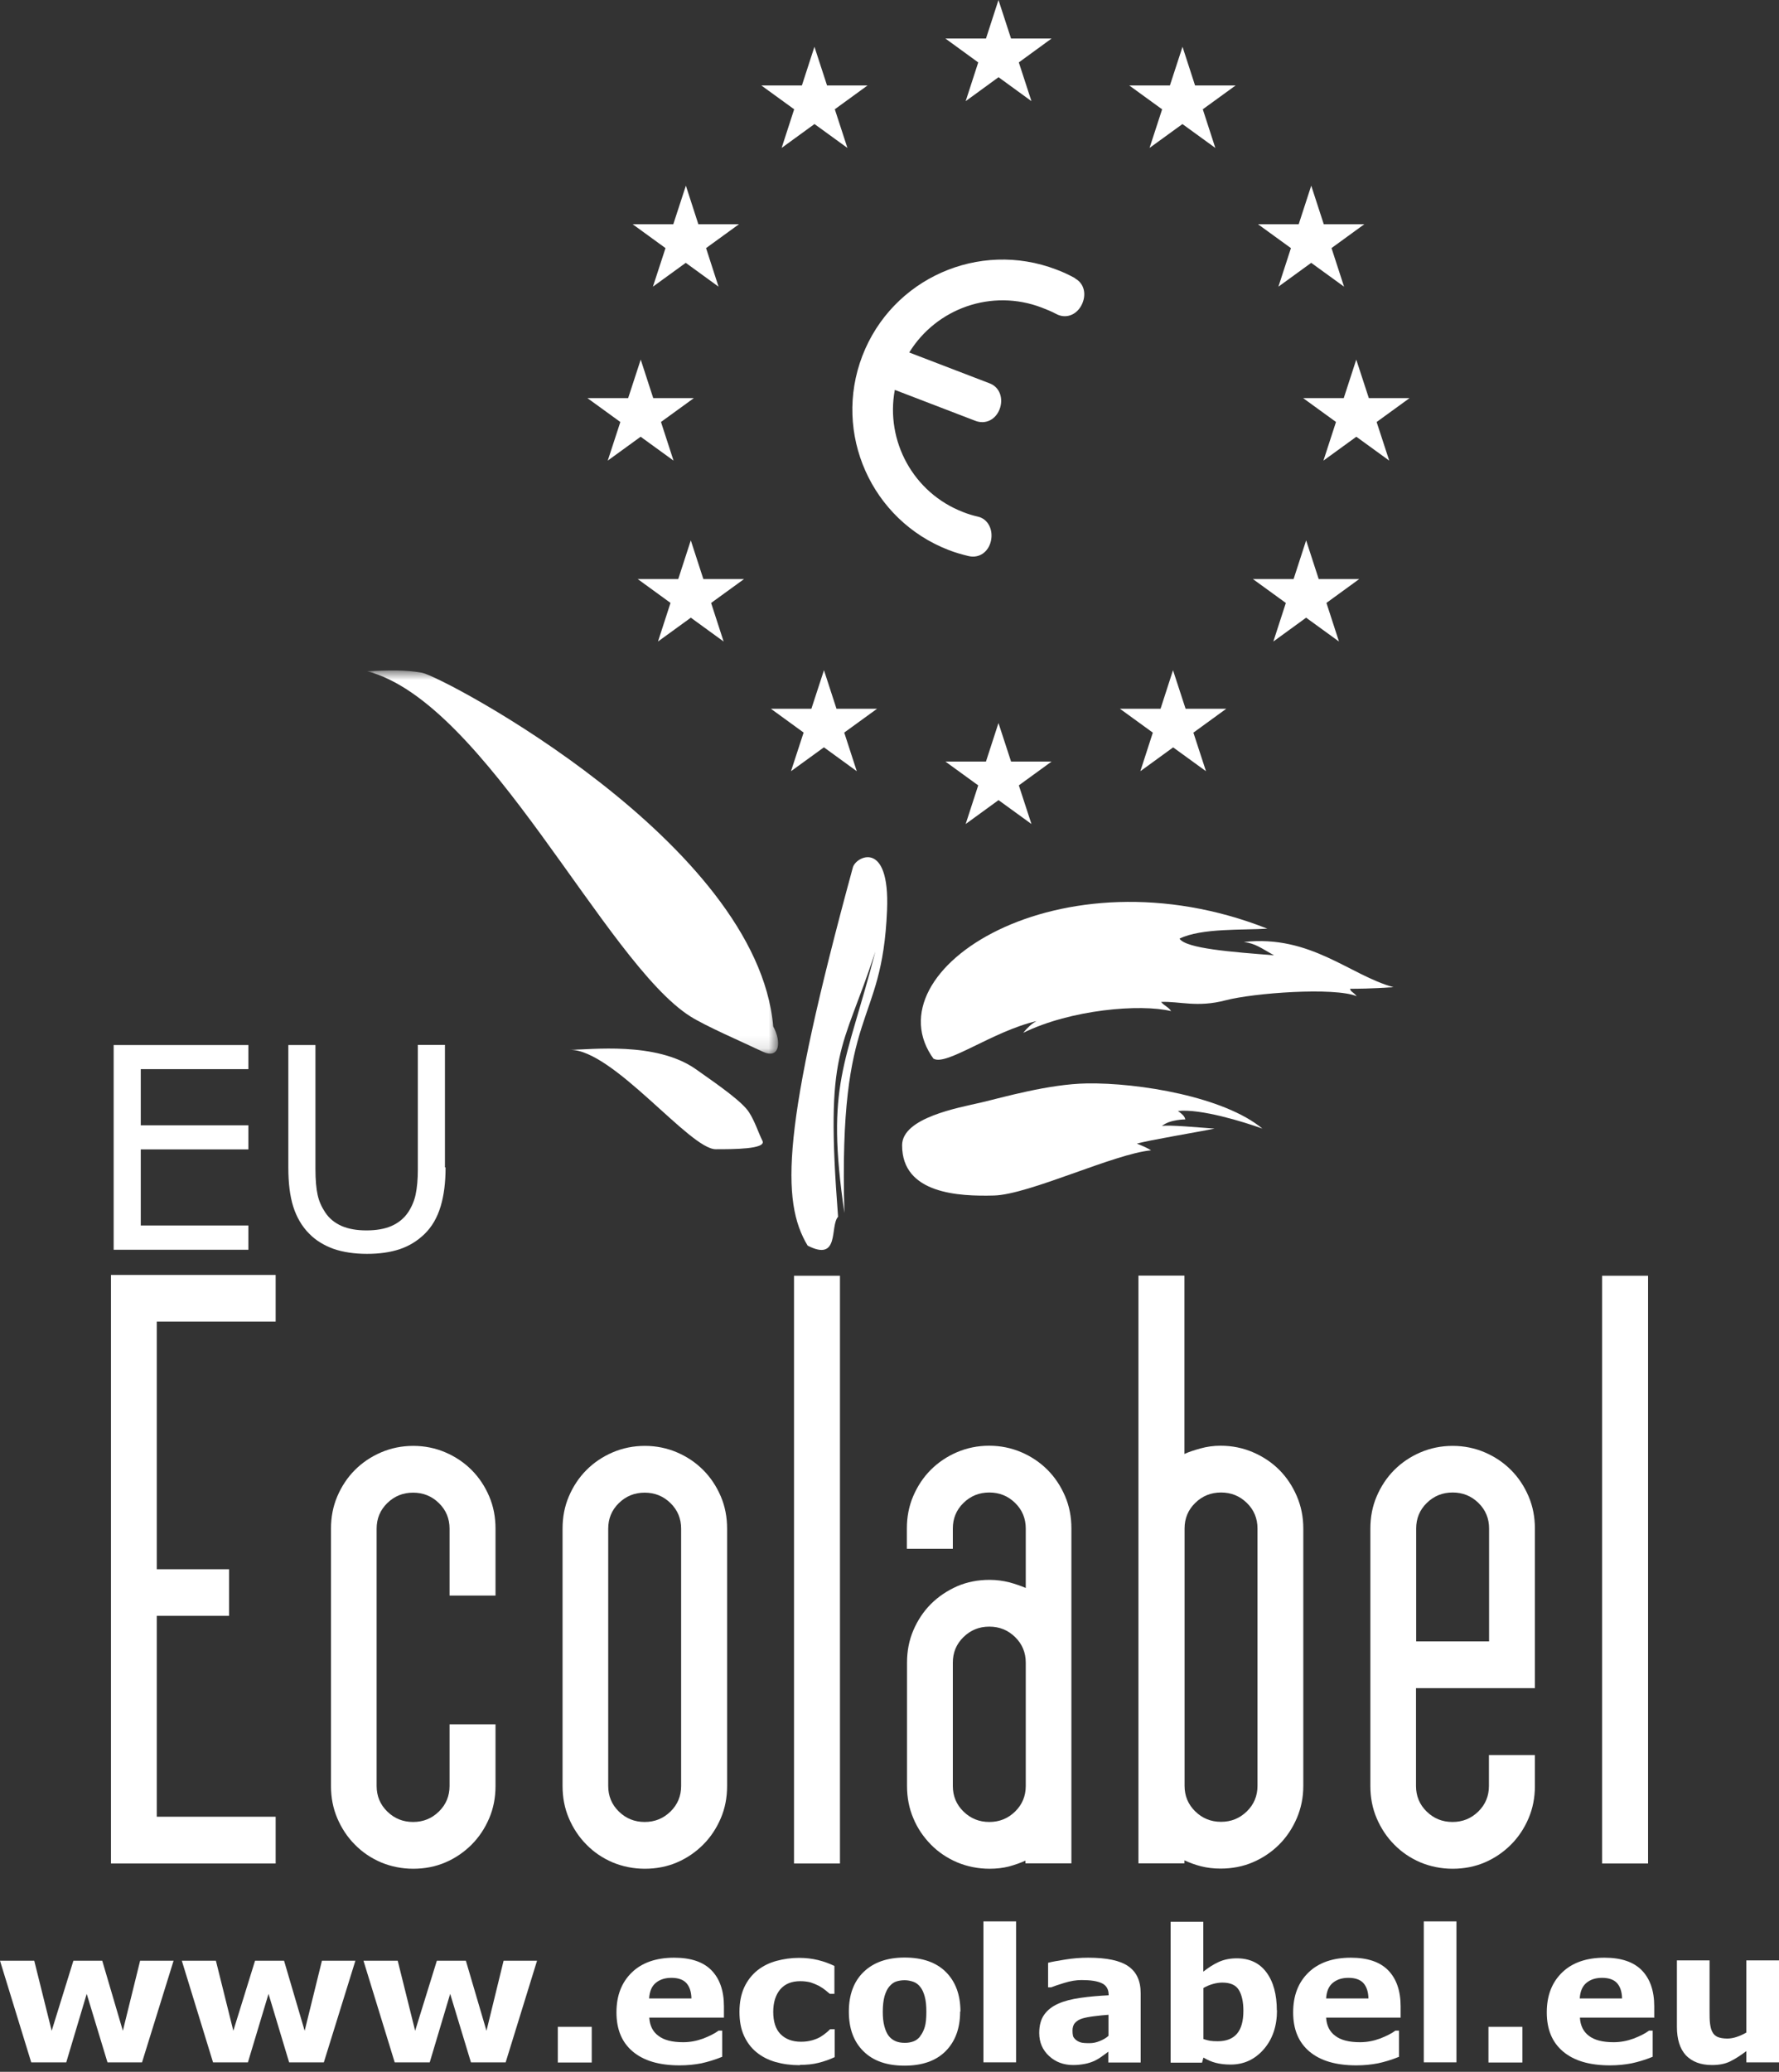 <svg width="140" height="163" viewBox="0 0 140 163" fill="none" xmlns="http://www.w3.org/2000/svg">
<rect x="0" y="0" width="140" height="163" fill="#333333" stroke="none"/>
<path d="M84.614 21.893C84.14 21.631 83.641 21.394 83.13 21.207C77.042 18.875 70.206 21.906 67.861 28.006C65.528 34.093 68.572 40.929 74.66 43.275C75.171 43.474 75.695 43.624 76.219 43.749C77.067 43.948 77.778 43.424 77.978 42.576C78.177 41.728 77.791 40.83 76.942 40.643C76.556 40.555 76.181 40.443 75.807 40.293C71.865 38.784 69.67 34.68 70.418 30.675L76.755 33.108C77.566 33.42 78.352 33.008 78.664 32.197C78.976 31.387 78.701 30.476 77.891 30.164L71.553 27.732C73.686 24.264 78.04 22.692 81.982 24.201C82.356 24.351 82.755 24.501 83.092 24.688C83.853 25.112 84.689 24.8 85.101 24.026C85.512 23.253 85.375 22.33 84.602 21.906" fill="white"/>
<path d="M74.398 3.031H82.755L75.994 7.959L78.576 0L81.171 7.959L74.398 3.031Z" fill="white"/>
<path d="M88.867 6.724H97.238L90.464 11.639L93.059 3.68L95.641 11.639L88.867 6.724Z" fill="white"/>
<path d="M98.997 17.64H107.368L100.606 22.554L103.189 14.608L105.771 22.554L98.997 17.64Z" fill="white"/>
<path d="M68.272 6.724H59.914L66.688 11.639L64.093 3.68L61.511 11.639L68.272 6.724Z" fill="white"/>
<path d="M58.155 17.64H49.785L56.546 22.554L53.976 14.608L51.382 22.554L58.155 17.64Z" fill="white"/>
<path d="M102.553 31.324H110.923L104.149 36.239L106.732 28.292L109.326 36.239L102.553 31.324Z" fill="white"/>
<path d="M98.597 45.557H106.967L100.207 50.472L102.788 42.513L105.371 50.472L98.597 45.557Z" fill="white"/>
<path d="M58.555 45.557H50.184L56.946 50.472L54.363 42.513L51.781 50.472L58.555 45.557Z" fill="white"/>
<path d="M69.022 55.761H60.664L67.425 60.676L64.843 52.73L62.248 60.676L69.022 55.761Z" fill="white"/>
<path d="M54.601 31.324H46.23L53.004 36.239L50.422 28.292L47.827 36.239L54.601 31.324Z" fill="white"/>
<path d="M74.398 59.916H82.755L75.994 64.83L78.576 56.884L81.171 64.83L74.398 59.916Z" fill="white"/>
<path d="M69.807 71.617C69.408 81.122 65.965 78.852 66.452 95.431C64.955 85.251 66.564 83.867 68.884 74.873C66.252 82.931 64.917 82.332 65.953 95.73C65.292 96.454 66.115 99.31 63.558 98.001C61.45 94.495 61.524 88.757 67.113 68.261C67.312 67.4 70.044 65.966 69.807 71.617Z" fill="white"/>
<path d="M44.871 82.594C46.467 82.594 51.607 81.921 54.738 84.104C56.709 85.489 58.43 86.699 58.954 87.522C59.416 88.245 59.678 89.106 60.002 89.755C60.327 90.416 57.707 90.416 56.322 90.416C54.276 90.416 48.264 82.594 44.871 82.594Z" fill="white"/>
<mask id="mask0_2370_404" style="mask-type:luminance" maskUnits="userSpaceOnUse" x="28" y="52" width="34" height="31">
<path d="M61.237 52.743H28.878V82.894H61.237V52.743Z" fill="white"/>
</mask>
<g mask="url(#mask0_2370_404)">
<path d="M60.85 80.761C61.511 81.946 61.374 83.393 60.002 82.732C58.268 81.908 55.598 80.761 54.338 79.975C47.602 75.721 38.283 55.238 28.878 52.805C30.587 52.743 31.834 52.681 33.219 52.93C34.89 53.254 59.602 66.29 60.85 80.761Z" fill="white"/>
</g>
<path d="M73.486 83.33C68.359 76.357 83.416 66.626 99.733 73.063C97.886 73.188 94.531 73.001 92.822 73.849C93.346 74.635 96.963 74.897 100.257 75.159C99.209 74.573 98.81 74.236 97.886 74.111C103.15 73.525 106.244 76.743 109.662 77.666C107.891 77.791 106.705 77.791 106.244 77.791C106.306 78.053 106.443 77.991 106.768 78.377C104.996 77.654 98.672 78.116 96.439 78.702C94.207 79.288 92.822 78.764 91.375 78.827C91.637 79.151 91.961 79.226 92.161 79.55C89.728 78.964 84.264 79.425 80.522 81.259C80.846 80.86 81.183 80.536 81.57 80.336C78.152 81.122 74.459 83.891 73.474 83.293" fill="white"/>
<path d="M70.992 90.104C70.992 87.933 75.457 87.147 77.179 86.748C78.888 86.349 82.505 85.289 85.537 85.239C89.616 85.176 96.327 86.287 99.346 88.794C97.899 88.27 94.481 87.21 92.697 87.409C93.159 87.734 93.221 87.871 93.283 88.07C93.283 88.07 92.036 88.07 91.437 88.594C91.899 88.47 94.469 88.719 95.579 88.794C94.331 89.056 90.314 89.717 89.466 89.979C89.99 90.179 90.252 90.303 90.589 90.503C87.695 90.765 80.984 93.983 78.227 94.058C75.47 94.133 70.992 93.933 70.992 90.116" fill="white"/>
<path d="M13.66 154.26L11.177 162.257H8.458L6.824 156.868L5.214 162.257H2.457L0 154.26H2.695L4.067 159.774L5.776 154.26H8.046L9.668 159.774L11.027 154.26H13.66Z" fill="white"/>
<path d="M27.968 154.26L25.485 162.257H22.753L21.132 156.868L19.51 162.257H16.765L14.308 154.26H16.99L18.362 159.774L20.071 154.26H22.354L23.976 159.774L25.335 154.26H27.968Z" fill="white"/>
<path d="M42.263 154.26L39.793 162.257H37.061L35.427 156.868L33.818 162.257H31.061L28.604 154.26H31.298L32.67 159.774L34.379 154.26H36.662L38.284 159.774L39.631 154.26H42.263Z" fill="white"/>
<path d="M46.567 159.462H43.897V162.269H46.567V159.462Z" fill="white"/>
<path d="M56.971 158.739H51.095C51.133 159.363 51.37 159.849 51.819 160.173C52.255 160.51 52.904 160.672 53.765 160.672C54.301 160.672 54.825 160.573 55.337 160.385C55.848 160.186 56.247 159.986 56.547 159.762H56.834V161.82C56.247 162.057 55.711 162.219 55.199 162.331C54.688 162.431 54.114 162.494 53.49 162.494C51.881 162.494 50.659 162.132 49.798 161.408C48.937 160.685 48.513 159.662 48.513 158.327C48.513 156.992 48.925 155.957 49.723 155.184C50.521 154.41 51.644 154.023 53.054 154.023C54.351 154.023 55.337 154.348 55.985 155.009C56.634 155.67 56.971 156.618 56.971 157.853V158.751V158.739ZM54.413 157.229C54.401 156.693 54.264 156.294 54.014 156.019C53.765 155.745 53.365 155.608 52.842 155.608C52.343 155.608 51.943 155.732 51.619 155.994C51.295 156.256 51.12 156.656 51.083 157.229H54.413Z" fill="white"/>
<path d="M62.946 162.481C62.247 162.481 61.611 162.394 61.037 162.232C60.463 162.069 59.952 161.807 59.528 161.458C59.103 161.109 58.779 160.672 58.542 160.148C58.305 159.624 58.193 159.001 58.193 158.29C58.193 157.541 58.318 156.905 58.567 156.356C58.817 155.82 59.166 155.371 59.615 155.009C60.052 154.672 60.551 154.422 61.112 154.273C61.673 154.123 62.26 154.036 62.871 154.036C63.42 154.036 63.919 154.098 64.38 154.21C64.842 154.323 65.278 154.485 65.665 154.672V156.867H65.303C65.204 156.78 65.079 156.68 64.942 156.568C64.804 156.456 64.63 156.344 64.43 156.231C64.231 156.131 64.019 156.044 63.794 155.969C63.557 155.907 63.282 155.87 62.983 155.87C62.297 155.87 61.773 156.082 61.399 156.518C61.037 156.955 60.85 157.541 60.85 158.29C60.85 159.038 61.037 159.649 61.424 160.036C61.81 160.423 62.334 160.635 63.033 160.635C63.357 160.635 63.644 160.597 63.906 160.523C64.168 160.448 64.38 160.36 64.555 160.261C64.717 160.161 64.854 160.061 64.979 159.961C65.104 159.861 65.216 159.762 65.328 159.649H65.69V161.845C65.291 162.032 64.867 162.182 64.418 162.294C63.981 162.406 63.495 162.456 62.958 162.456" fill="white"/>
<path d="M75.558 158.265C75.558 159.587 75.171 160.622 74.41 161.383C73.649 162.144 72.564 162.518 71.18 162.518C69.795 162.518 68.71 162.144 67.949 161.383C67.175 160.622 66.801 159.587 66.801 158.265C66.801 156.942 67.188 155.895 67.961 155.146C68.734 154.398 69.807 154.011 71.192 154.011C72.577 154.011 73.674 154.385 74.435 155.146C75.196 155.907 75.583 156.942 75.583 158.265M72.402 160.211C72.564 160.011 72.689 159.762 72.776 159.475C72.864 159.188 72.901 158.789 72.901 158.277C72.901 157.803 72.864 157.416 72.776 157.092C72.689 156.768 72.577 156.518 72.427 156.331C72.277 156.132 72.09 155.994 71.878 155.919C71.666 155.845 71.429 155.795 71.192 155.795C70.955 155.795 70.73 155.832 70.531 155.895C70.331 155.957 70.156 156.094 69.982 156.294C69.82 156.481 69.707 156.73 69.608 157.055C69.52 157.379 69.471 157.791 69.471 158.277C69.471 158.714 69.508 159.088 69.595 159.412C69.683 159.737 69.795 159.999 69.945 160.186C70.094 160.373 70.281 160.51 70.493 160.597C70.705 160.685 70.942 160.722 71.217 160.722C71.454 160.722 71.666 160.685 71.878 160.61C72.09 160.535 72.265 160.398 72.414 160.211" fill="white"/>
<path d="M79.961 151.167H77.391V162.256H79.961V151.167Z" fill="white"/>
<path d="M87.234 161.408C87.097 161.521 86.922 161.633 86.722 161.783C86.523 161.932 86.323 162.045 86.149 162.132C85.899 162.244 85.637 162.331 85.363 162.381C85.088 162.431 84.789 162.469 84.465 162.469C83.704 162.469 83.067 162.232 82.556 161.758C82.045 161.284 81.783 160.685 81.783 159.949C81.783 159.363 81.907 158.889 82.169 158.514C82.431 158.14 82.805 157.853 83.279 157.641C83.754 157.429 84.34 157.279 85.051 157.179C85.762 157.08 86.486 157.017 87.246 156.98V156.942C87.246 156.506 87.059 156.194 86.71 156.032C86.348 155.857 85.812 155.782 85.113 155.782C84.689 155.782 84.24 155.857 83.754 156.007C83.267 156.157 82.93 156.269 82.718 156.356H82.481V154.423C82.756 154.348 83.192 154.273 83.803 154.173C84.415 154.073 85.026 154.023 85.637 154.023C87.097 154.023 88.157 154.248 88.793 154.697C89.442 155.146 89.766 155.845 89.766 156.818V162.269H87.222V161.421L87.234 161.408ZM87.234 160.173V158.514C86.885 158.539 86.51 158.577 86.111 158.627C85.712 158.676 85.4 158.739 85.188 158.801C84.926 158.876 84.739 159.001 84.602 159.15C84.465 159.3 84.402 159.5 84.402 159.762C84.402 159.924 84.415 160.061 84.44 160.173C84.465 160.273 84.54 160.373 84.652 160.473C84.764 160.573 84.889 160.635 85.038 160.685C85.188 160.735 85.425 160.747 85.749 160.747C86.011 160.747 86.261 160.697 86.535 160.585C86.797 160.485 87.034 160.348 87.234 160.173Z" fill="white"/>
<path d="M100.494 158.152C100.494 159.412 100.145 160.435 99.447 161.234C98.748 162.032 97.887 162.431 96.839 162.431C96.39 162.431 96.004 162.381 95.667 162.294C95.33 162.207 95.005 162.057 94.706 161.882L94.594 162.282H92.124V151.192H94.694V155.121C95.093 154.809 95.492 154.547 95.904 154.36C96.315 154.173 96.789 154.073 97.326 154.073C98.336 154.073 99.11 154.435 99.659 155.171C100.207 155.907 100.482 156.905 100.482 158.19M97.85 158.202C97.85 157.491 97.725 156.942 97.488 156.556C97.251 156.169 96.814 155.982 96.191 155.982C95.954 155.982 95.704 156.019 95.442 156.094C95.18 156.169 94.943 156.269 94.706 156.406V160.423C94.893 160.485 95.068 160.535 95.23 160.56C95.392 160.585 95.592 160.597 95.829 160.597C96.502 160.597 97.014 160.398 97.351 159.999C97.688 159.599 97.85 159.001 97.85 158.202Z" fill="white"/>
<path d="M110.236 158.739H104.36C104.398 159.363 104.635 159.849 105.084 160.173C105.52 160.51 106.169 160.672 107.03 160.672C107.566 160.672 108.09 160.573 108.602 160.385C109.113 160.186 109.512 159.986 109.812 159.762H110.098V161.82C109.512 162.057 108.976 162.219 108.452 162.331C107.94 162.431 107.367 162.494 106.743 162.494C105.134 162.494 103.911 162.132 103.05 161.408C102.19 160.685 101.766 159.662 101.766 158.327C101.766 156.992 102.177 155.957 102.976 155.184C103.774 154.41 104.897 154.023 106.306 154.023C107.604 154.023 108.589 154.348 109.238 155.009C109.886 155.67 110.223 156.618 110.223 157.853V158.751L110.236 158.739ZM107.691 157.229C107.678 156.693 107.541 156.294 107.292 156.019C107.042 155.745 106.643 155.608 106.119 155.608C105.62 155.608 105.221 155.732 104.897 155.994C104.572 156.256 104.398 156.656 104.36 157.229H107.691Z" fill="white"/>
<path d="M114.616 151.167H112.046V162.256H114.616V151.167Z" fill="white"/>
<path d="M119.805 159.462H117.135V162.269H119.805V159.462Z" fill="white"/>
<path d="M130.207 158.739H124.332C124.369 159.363 124.606 159.849 125.043 160.173C125.48 160.51 126.128 160.672 126.989 160.672C127.525 160.672 128.049 160.573 128.561 160.385C129.072 160.186 129.471 159.986 129.771 159.762H130.058V161.82C129.471 162.057 128.935 162.219 128.411 162.331C127.9 162.431 127.326 162.494 126.702 162.494C125.093 162.494 123.87 162.132 123.01 161.408C122.149 160.685 121.725 159.662 121.725 158.327C121.725 156.992 122.136 155.957 122.935 155.184C123.733 154.41 124.856 154.023 126.265 154.023C127.563 154.023 128.548 154.348 129.197 155.009C129.846 155.67 130.182 156.618 130.182 157.853V158.751L130.207 158.739ZM127.65 157.229C127.638 156.693 127.5 156.294 127.251 156.019C127.001 155.745 126.602 155.608 126.078 155.608C125.579 155.608 125.18 155.732 124.856 155.994C124.532 156.256 124.357 156.656 124.319 157.229H127.65Z" fill="white"/>
<path d="M140 162.257H137.43V161.371C136.956 161.733 136.52 162.007 136.133 162.194C135.746 162.381 135.272 162.469 134.723 162.469C133.838 162.469 133.164 162.207 132.677 161.708C132.203 161.196 131.966 160.448 131.966 159.45V154.235H134.536V158.202C134.536 158.602 134.536 158.938 134.574 159.213C134.611 159.487 134.661 159.699 134.761 159.874C134.848 160.049 134.985 160.173 135.172 160.261C135.36 160.336 135.609 160.385 135.933 160.385C136.145 160.385 136.395 160.348 136.657 160.261C136.919 160.173 137.181 160.061 137.43 159.911V154.235H140V162.244V162.257Z" fill="white"/>
<path d="M19.547 98.325H8.944V82.22H19.547V84.116H11.077V88.532H19.547V90.428H11.077V96.416H19.547V98.325Z" fill="white"/>
<path d="M35.065 91.851C35.065 93.023 34.94 94.034 34.678 94.907C34.416 95.78 34.005 96.504 33.419 97.077C32.857 97.626 32.209 98.025 31.473 98.275C30.736 98.524 29.863 98.649 28.878 98.649C27.892 98.649 26.982 98.512 26.233 98.25C25.485 97.975 24.849 97.589 24.337 97.065C23.751 96.479 23.339 95.755 23.077 94.932C22.815 94.096 22.69 93.073 22.69 91.851V82.22H24.824V91.963C24.824 92.836 24.886 93.522 24.998 94.021C25.11 94.532 25.323 94.982 25.597 95.393C25.909 95.867 26.346 96.217 26.882 96.454C27.431 96.691 28.079 96.803 28.84 96.803C29.601 96.803 30.275 96.691 30.811 96.454C31.348 96.217 31.784 95.867 32.109 95.393C32.383 94.982 32.595 94.508 32.708 93.984C32.82 93.46 32.882 92.799 32.882 92.013V82.208H35.015V91.838L35.065 91.851Z" fill="white"/>
<path d="M8.732 146.613V100.308H21.693V103.975H12.337V123.461H18.026V127.128H12.337V142.933H21.693V146.613H8.732Z" fill="white"/>
<path d="M35.378 125.532V120.267C35.378 119.481 35.103 118.808 34.542 118.259C33.981 117.71 33.307 117.436 32.509 117.436C31.71 117.436 31.037 117.71 30.475 118.259C29.914 118.808 29.639 119.481 29.639 120.267V140.513C29.639 141.299 29.914 141.973 30.475 142.522C31.037 143.071 31.71 143.345 32.509 143.345C33.307 143.345 33.981 143.071 34.542 142.522C35.103 141.973 35.378 141.299 35.378 140.513V135.661H38.995V140.513C38.995 141.424 38.833 142.272 38.496 143.058C38.16 143.844 37.698 144.543 37.112 145.129C36.525 145.715 35.839 146.189 35.053 146.526C34.267 146.863 33.419 147.025 32.521 147.025C31.623 147.025 30.775 146.851 29.989 146.526C29.203 146.189 28.517 145.728 27.93 145.129C27.344 144.543 26.883 143.844 26.546 143.058C26.209 142.272 26.047 141.424 26.047 140.513V120.267C26.047 119.357 26.209 118.508 26.546 117.723C26.883 116.937 27.344 116.238 27.93 115.652C28.517 115.065 29.203 114.604 29.989 114.267C30.775 113.93 31.623 113.756 32.521 113.756C33.419 113.756 34.267 113.93 35.053 114.267C35.839 114.604 36.525 115.065 37.112 115.652C37.698 116.238 38.16 116.937 38.496 117.723C38.833 118.508 38.995 119.357 38.995 120.267V125.532H35.378Z" fill="white"/>
<path d="M57.22 140.513C57.22 141.424 57.058 142.272 56.721 143.058C56.384 143.844 55.922 144.543 55.336 145.129C54.75 145.715 54.064 146.189 53.278 146.526C52.492 146.863 51.644 147.025 50.746 147.025C49.847 147.025 48.999 146.851 48.213 146.526C47.427 146.189 46.741 145.728 46.155 145.129C45.569 144.543 45.107 143.844 44.77 143.058C44.433 142.272 44.271 141.424 44.271 140.513V120.267C44.271 119.357 44.433 118.508 44.77 117.723C45.107 116.937 45.569 116.238 46.155 115.652C46.741 115.065 47.427 114.604 48.213 114.267C48.999 113.93 49.847 113.756 50.746 113.756C51.644 113.756 52.492 113.93 53.278 114.267C54.064 114.604 54.75 115.065 55.336 115.652C55.922 116.238 56.384 116.937 56.721 117.723C57.058 118.508 57.22 119.357 57.22 120.267V140.513ZM53.602 120.267C53.602 119.481 53.328 118.808 52.766 118.259C52.205 117.71 51.531 117.436 50.733 117.436C49.935 117.436 49.261 117.71 48.7 118.259C48.138 118.808 47.864 119.481 47.864 120.267V140.513C47.864 141.299 48.138 141.973 48.7 142.522C49.261 143.071 49.935 143.345 50.733 143.345C51.531 143.345 52.205 143.071 52.766 142.522C53.328 141.973 53.602 141.299 53.602 140.513V120.267Z" fill="white"/>
<path d="M66.102 100.371H62.485V146.613H66.102V100.371Z" fill="white"/>
<path d="M80.723 146.376C80.286 146.576 79.837 146.726 79.388 146.85C78.939 146.963 78.427 147.025 77.878 147.025C76.968 147.025 76.12 146.85 75.334 146.526C74.548 146.189 73.849 145.728 73.263 145.129C72.676 144.53 72.202 143.844 71.878 143.058C71.541 142.272 71.379 141.424 71.379 140.513V130.808C71.379 129.898 71.541 129.049 71.878 128.263C72.215 127.478 72.676 126.779 73.263 126.193C73.849 125.606 74.548 125.145 75.334 124.795C76.12 124.459 76.968 124.296 77.878 124.296C78.427 124.296 78.951 124.371 79.45 124.496C79.949 124.633 80.361 124.783 80.723 124.933V120.255C80.723 119.469 80.448 118.795 79.887 118.246C79.326 117.697 78.652 117.423 77.853 117.423C77.055 117.423 76.382 117.697 75.82 118.246C75.259 118.795 74.984 119.469 74.984 120.255V121.851H71.367V120.255C71.367 119.344 71.529 118.496 71.866 117.71C72.203 116.924 72.664 116.225 73.25 115.639C73.837 115.053 74.523 114.591 75.308 114.254C76.094 113.918 76.943 113.743 77.841 113.743C78.739 113.743 79.587 113.918 80.373 114.254C81.159 114.591 81.845 115.053 82.432 115.639C83.018 116.225 83.479 116.924 83.816 117.71C84.153 118.496 84.315 119.344 84.315 120.255V146.601H80.698V146.364L80.723 146.376ZM74.984 140.513C74.984 141.299 75.259 141.973 75.82 142.522C76.382 143.071 77.055 143.345 77.853 143.345C78.652 143.345 79.326 143.071 79.887 142.522C80.448 141.973 80.723 141.299 80.723 140.513V130.808C80.723 130.022 80.448 129.349 79.887 128.8C79.326 128.251 78.652 127.976 77.853 127.976C77.055 127.976 76.382 128.251 75.82 128.8C75.259 129.349 74.984 130.022 74.984 130.808V140.513Z" fill="white"/>
<path d="M94.481 113.955C94.98 113.818 95.492 113.743 96.053 113.743C96.964 113.743 97.812 113.918 98.598 114.255C99.384 114.591 100.082 115.053 100.669 115.639C101.255 116.226 101.716 116.924 102.054 117.71C102.39 118.496 102.565 119.344 102.565 120.255V140.501C102.565 141.412 102.39 142.26 102.054 143.046C101.716 143.832 101.255 144.53 100.669 145.117C100.082 145.703 99.384 146.177 98.598 146.514C97.812 146.85 96.964 147.013 96.053 147.013C95.504 147.013 94.993 146.95 94.544 146.838C94.094 146.726 93.645 146.564 93.209 146.364V146.601H89.591V100.358H93.209V114.392C93.558 114.23 93.982 114.092 94.481 113.955ZM98.124 118.246C97.562 117.698 96.889 117.423 96.09 117.423C95.292 117.423 94.618 117.698 94.057 118.246C93.496 118.795 93.221 119.469 93.221 120.255V140.501C93.221 141.287 93.496 141.96 94.057 142.509C94.618 143.058 95.292 143.333 96.09 143.333C96.889 143.333 97.562 143.058 98.124 142.509C98.685 141.96 98.96 141.287 98.96 140.501V120.255C98.96 119.469 98.685 118.795 98.124 118.246Z" fill="white"/>
<path d="M107.842 120.267C107.842 119.357 108.004 118.508 108.341 117.723C108.678 116.937 109.139 116.238 109.725 115.652C110.312 115.065 110.998 114.604 111.784 114.267C112.57 113.93 113.418 113.756 114.316 113.756C115.214 113.756 116.063 113.93 116.848 114.267C117.634 114.604 118.32 115.065 118.907 115.652C119.493 116.238 119.955 116.937 120.291 117.723C120.628 118.508 120.79 119.357 120.79 120.267V132.817H111.434V140.513C111.434 141.299 111.709 141.973 112.27 142.522C112.832 143.071 113.505 143.345 114.304 143.345C115.102 143.345 115.776 143.071 116.337 142.522C116.898 141.973 117.173 141.299 117.173 140.513V138.081H120.79V140.513C120.79 141.424 120.628 142.272 120.291 143.058C119.955 143.844 119.493 144.543 118.907 145.129C118.32 145.715 117.634 146.189 116.848 146.526C116.063 146.863 115.214 147.025 114.316 147.025C113.418 147.025 112.57 146.851 111.784 146.526C110.998 146.189 110.312 145.728 109.725 145.129C109.139 144.543 108.678 143.844 108.341 143.058C108.004 142.272 107.842 141.424 107.842 140.513V120.267ZM111.447 129.137H117.185V120.255C117.185 119.469 116.911 118.795 116.349 118.246C115.788 117.698 115.114 117.423 114.316 117.423C113.518 117.423 112.844 117.698 112.283 118.246C111.721 118.795 111.447 119.469 111.447 120.255V129.137Z" fill="white"/>
<path d="M129.697 100.371H126.08V146.613H129.697V100.371Z" fill="white"/>
<path d="M88.132 55.761H96.502L89.741 60.676L92.311 52.73L94.906 60.676L88.132 55.761Z" fill="white"/>
</svg>
